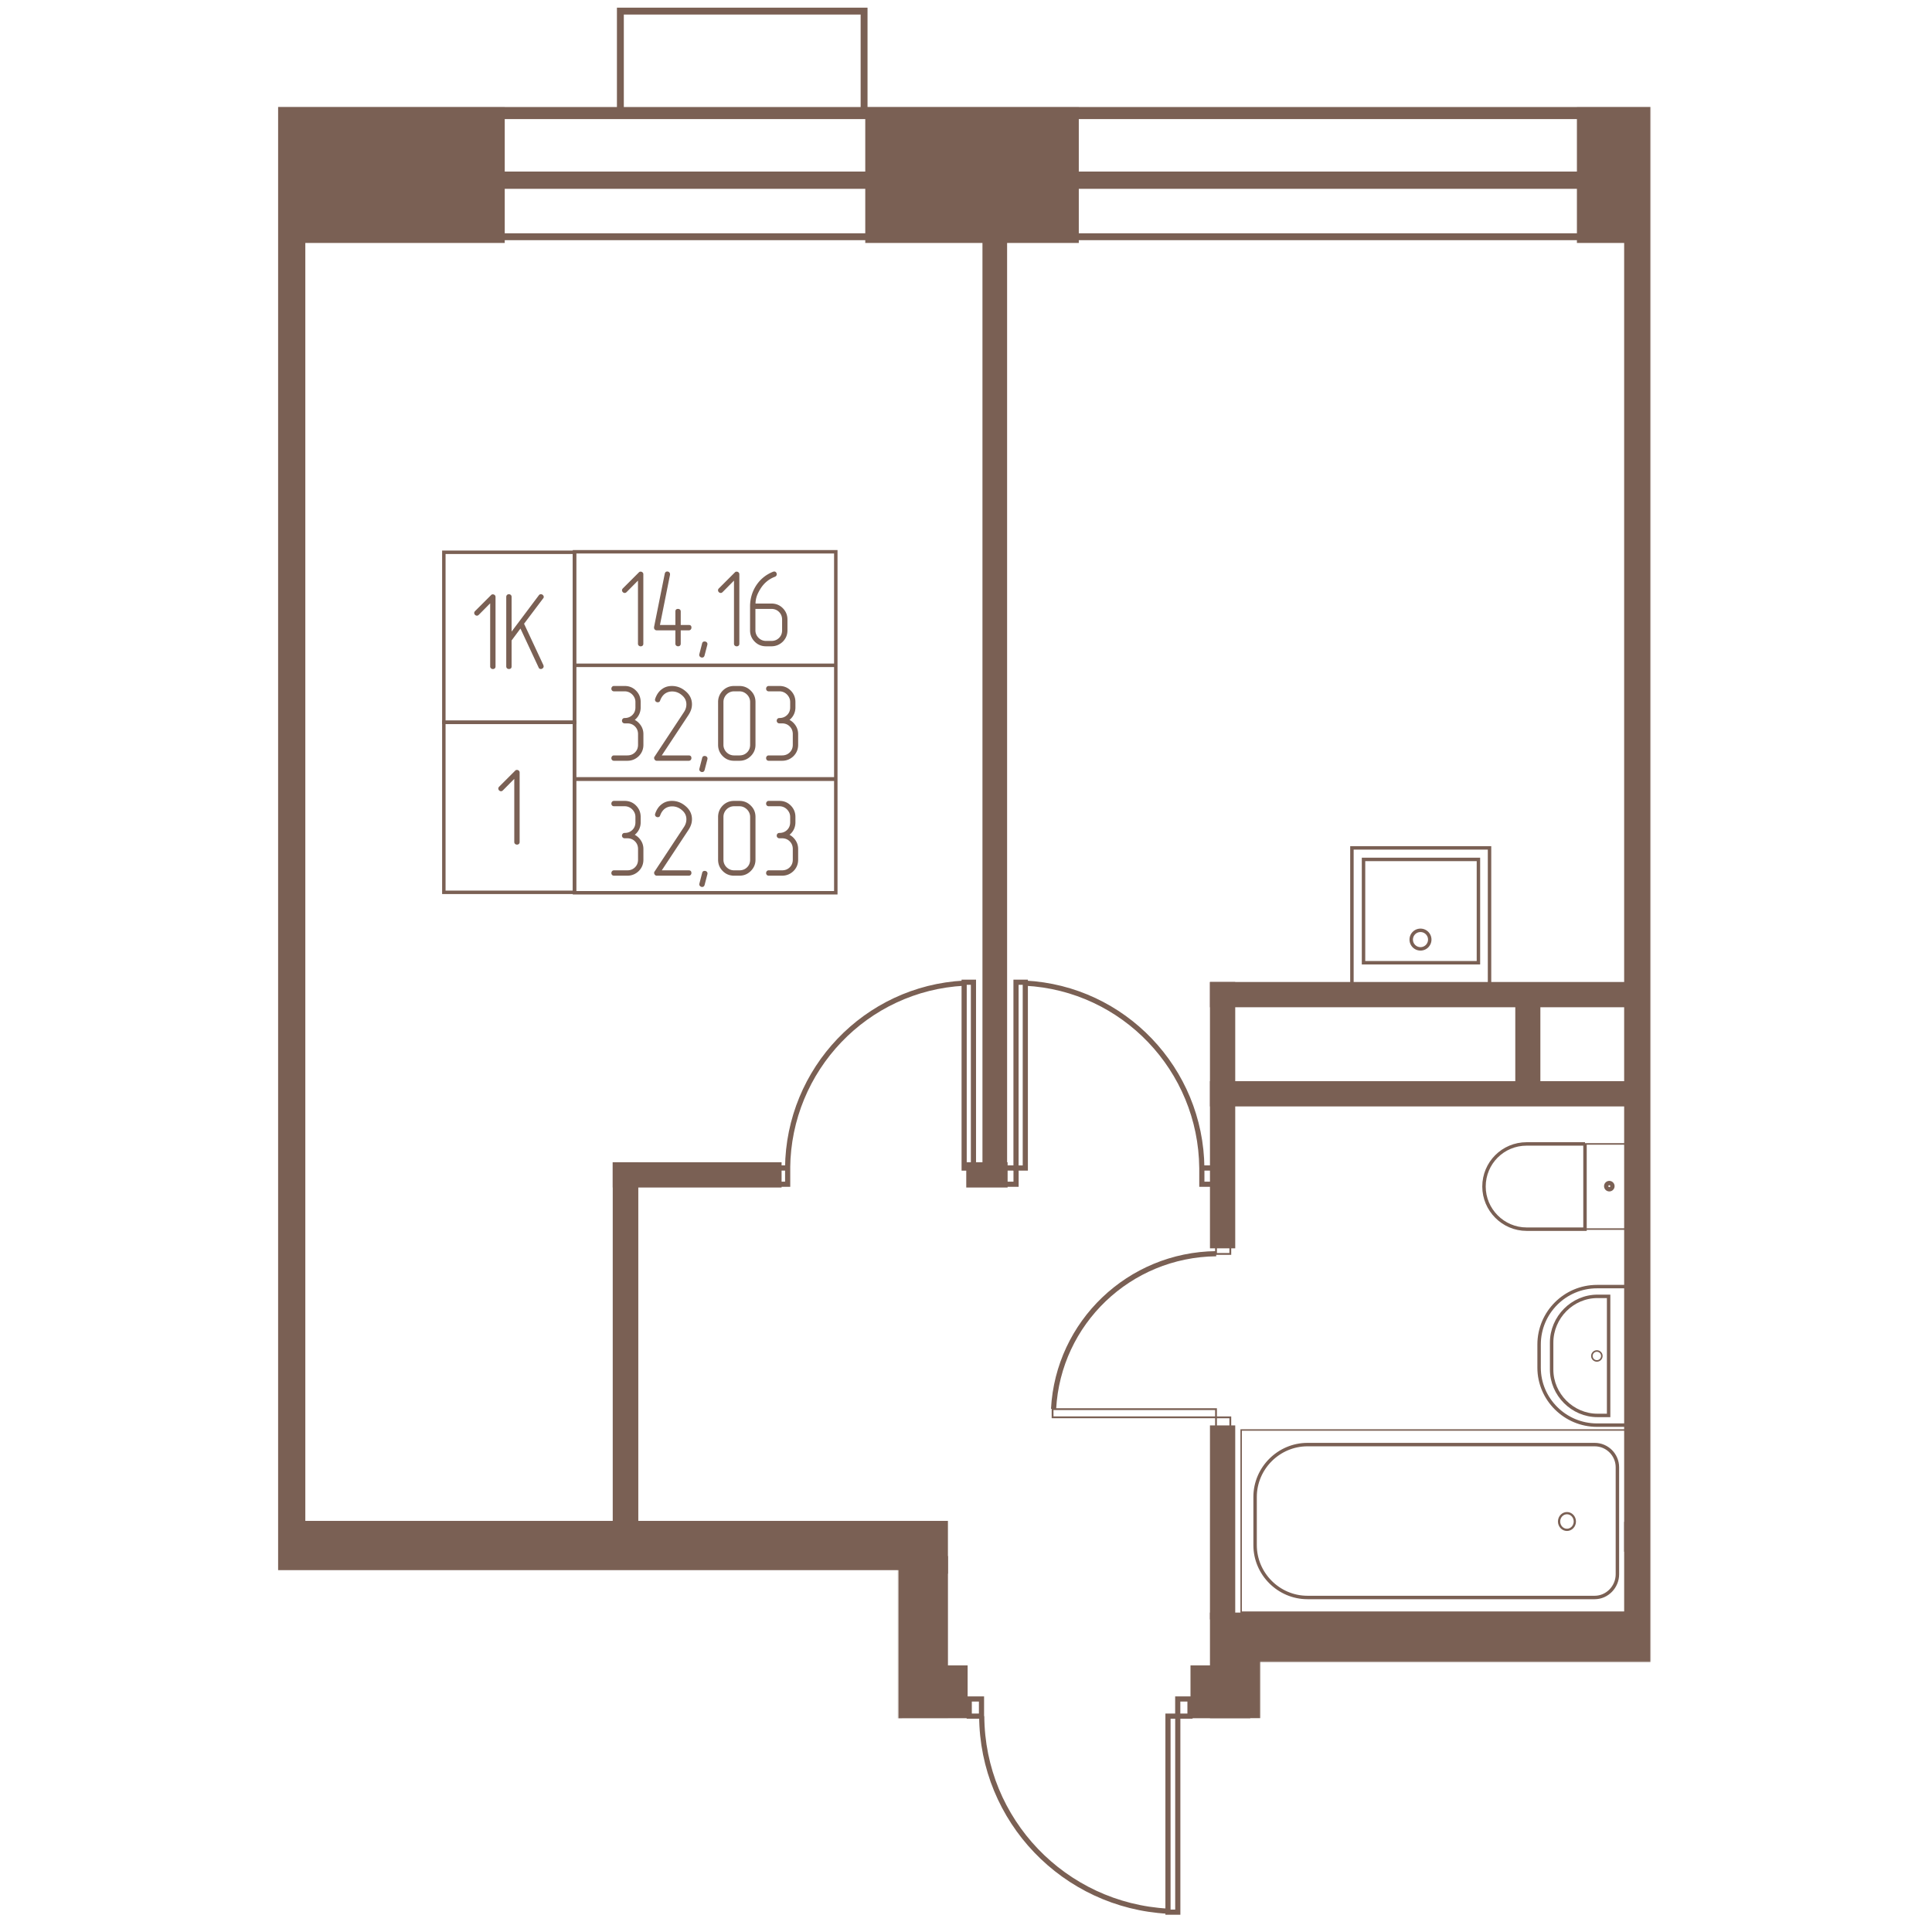 <svg   viewBox="0 0 1510 2120" fill="none" xmlns="http://www.w3.org/2000/svg" width="200" height="200"><mask id="a" style="mask-type:luminance" maskUnits="userSpaceOnUse" x="0" y="0" width="1507" height="2111"><path d="M1506.39 0H0v2110.88h1506.39V0z" fill="#fff"/></mask><g mask="url(#a)"><mask id="b" style="mask-type:luminance" maskUnits="userSpaceOnUse" x="0" y="0" width="1507" height="2111"><path d="M1077.81 2110.88H680.748v-387.91H0V0h1506.39v1823.63h-428.58v287.25z" fill="#fff"/></mask><g mask="url(#b)"><path d="M681.018 1861.25H-654.297v20.17H681.018v-20.17zM731.389 1672.66H25.937v50.39H731.39v-50.39z" fill="#7A6054" stroke="#7A6054" stroke-width="7.56"/><path d="M26.251 187.109h-48.595V1871.37h48.595V187.109z" fill="#7A6054" stroke="#7A6054" stroke-width="7.56"/><path d="M245.073 121.484H-20.82v141.334h265.893V121.484zM753.014 1831.25h-21.412v50.38h21.412v-50.38zM731.418 1711.25h-50.637v170.42h50.637v-170.42zM1481.19 1773.28H1076.8v50.39h404.39v-50.39zM1046.65 1567.89h-20.17v205.35h20.17v-205.35z" fill="#7A6054" stroke="#7A6054" stroke-width="7.56"/><path d="M1078.34 1773.28h-51.86v108.29h51.86v-108.29z" fill="#7A6054" stroke="#7A6054" stroke-width="7.56"/><path d="M1063.18 1831.25h-58.06v50.4h58.06v-50.4zM1531.36 1673.67h-50.38v207.87h50.38v-207.87z" fill="#7A6054" stroke="#7A6054" stroke-width="7.56"/><path d="M1802.41 1861.25H1076.8v19.34h725.61v-19.34zM1531.61 262.812h-50.63V1698.92h50.63V262.812zM796.323 262.812h-19.487V1279.4h19.487V262.812z" fill="#7A6054" stroke="#7A6054" stroke-width="7.56"/><path d="M796.864 1279.14h-37.802v20.16h37.802v-20.16zM1046.65 1081.33h-20.17v284.7h20.17v-284.7z" fill="#7A6054" stroke="#7A6054" stroke-width="7.56"/><path d="M1481.25 1081.33h-454.77v20.16h454.77v-20.16zM1481.25 1190.16h-454.77v20.15h454.77v-20.15z" fill="#7A6054" stroke="#7A6054" stroke-width="7.56"/><path d="M1381.48 1106.25h-19.96v95.78h19.96v-95.78zM1729.6 121.484h-300.46v141.334h300.46V121.484zM874.991 121.484H648.242v141.334h226.749V121.484z" fill="#7A6054" stroke="#7A6054" stroke-width="7.56"/><path d="M1485.2 1769.05v-199.91h-428.26v199.91h428.26z" stroke="#7A6054" stroke-width="1.61"/><path d="M1469.79 1610.07v117.44c0 13.72-11.18 25.42-24.91 25.42h-315.2c-31.53 0-57.45-25.93-57.45-57.45v-52.87c0-31.53 25.92-57.45 57.45-57.45h315.2c13.73 0 24.91 11.18 24.91 24.91z" stroke="#7A6054" stroke-width="3.78"/><path d="M1405.78 1669.55c0 5.07 3.88 9.17 8.66 9.17 4.77 0 8.65-4.1 8.65-9.17 0-5.06-3.88-9.16-8.65-9.16-4.78 0-8.66 4.1-8.66 9.16z" stroke="#7A6054" stroke-width="2.46"/><path d="M1485.04 1563.81V1411.8h-37.62c-35.09 0-63.55 28.47-63.55 63.55v25.42c0 34.57 28.47 63.04 63.55 63.04h37.62z" stroke="#7A6054" stroke-width="3.78"/><path d="M1460.15 1553.16V1422.5h-12.2c-27.46 0-50.33 22.88-50.33 50.84v29.49c0 27.45 22.87 50.33 50.33 50.33h12.2z" stroke="#7A6054" stroke-width="3.78"/><path d="M1441.8 1487.91c0-3 2.44-5.44 5.45-5.44 3.01 0 5.45 2.44 5.45 5.44a5.45 5.45 0 1 1-10.9 0z" stroke="#7A6054" stroke-width="1.7"/><path d="M1485.2 1255.24v93.43h-50.97v-93.43h50.97z" stroke="#7A6054" stroke-width="1.69"/><path d="M1434.23 1255.23v93.55h-64.06c-25.93 0-46.77-21.35-46.77-46.77 0-25.93 20.84-46.77 46.77-46.77l64.06-.01z" stroke="#7A6054" stroke-width="3.78"/><path d="M1457.5 1301.58c0-1.89 1.53-3.42 3.42-3.42s3.42 1.53 3.42 3.42-1.53 3.42-3.42 3.42-3.42-1.53-3.42-3.42z" stroke="#7A6054" stroke-width="4.74"/><path d="M1317.29 943.047h-126.08v113.373h126.08V943.047z" stroke="#7A6054" stroke-width="3.78"/><path d="M1329.47 930.391h-150.99v150.999h150.99V930.391z" stroke="#7A6054" stroke-width="3.78"/><path d="M1253.72 1041.19c5.61 0 10.16-4.55 10.16-10.17 0-5.61-4.55-10.16-10.16-10.16s-10.17 4.55-10.17 10.16c0 5.62 4.56 10.17 10.17 10.17zM1253.71 1073.21a4.065 4.065 0 1 0 0 0z" stroke="#7A6054" stroke-width="3.78"/><path d="M548.863 1279.14h-177.73v20.16h177.73v-20.16z" fill="#7A6054" stroke="#7A6054" stroke-width="7.56"/><path d="M391.634 1279.14h-20.501v406.2h20.501v-406.2z" fill="#7A6054" stroke="#7A6054" stroke-width="7.56"/><path d="M820.082 1077.81h-10.199v203.88h10.199v-203.88z" stroke="#7A6054" stroke-width="5.67"/><path d="M809.932 1281.64h-12.744v17.84h12.744v-17.84zM1026.53 1281.64h-12.74v17.84h12.74v-17.84zM1013.78 1281.68c-1.02-108.29-85.923-197.26-193.702-202.85M763.168 1077.81h-10.199v203.88h10.199v-203.88z" stroke="#7A6054" stroke-width="5.67"/><path d="M775.871 1281.64h-12.746v17.84h12.746v-17.84zM559.309 1281.64h-12.747v17.84h12.747v-17.84zM559.258 1281.68c1.018-108.29 85.92-197.26 193.699-202.85" stroke="#7A6054" stroke-width="5.67"/><path d="M850 1546.27v8.96h179.34v-8.96H850zM1029.34 1555.27v11.21h15.69v-11.21h-15.69zM1029.34 1364.73v11.21h15.69v-11.21h-15.69z" stroke="#7A6054" stroke-width="2"/><path d="M1029.54 1375.7c-95.577 1.02-173.362 75.75-178.446 170.32M987.396 1883.12h-10.755v215.13h10.755v-215.13zM1000.79 1864.3h-13.446v18.82h13.446v-18.82zM772.002 1864.3h-13.447v18.82h13.447v-18.82zM772.266 1883.12c.509 114.4 90.495 207.94 204.377 214.04" stroke="#7A6054" stroke-width="5.67"/><path d="M643.164 121.498V12.188H375.742v109.31" stroke="#7A6054" stroke-width="7.56"/><path d="M3861.82 124.062h-9745.53V4104.84h9745.53V124.062z" stroke="#7A6054" stroke-width="13.23"/><path d="M3824.19 197.734h-9699.78V4034.63h9699.78V197.734z" stroke="#7A6054" stroke-width="18.9"/><path d="M3824.21 259.766h-9712.49V3963.46h9712.49V259.766z" stroke="#7A6054" stroke-width="7.56"/><path d="M325.398 606.016H182.031v186.581h143.367V606.016z" stroke="#7A6054" stroke-width="3.78"/><path d="M325.398 792.578H182.031V979.16h143.367V792.578z" stroke="#7A6054" stroke-width="3.78"/><path d="M612.128 730.078H325.391v124.556h286.737V730.078zM612.128 605.469H325.391v124.556h286.737V605.469zM612.128 855.078H325.391v124.556h286.737V855.078z" stroke="#7A6054" stroke-width="3.78"/><path d="M400.938 706.347v-76.201c0-.877-.304-1.579-.899-2.097a3.102 3.102 0 0 0-2.102-.783c-.8 0-1.438.282-1.921.843l-17.518 17.518c-.642.637-.959 1.318-.959 2.041 0 .796.3 1.503.899 2.098.599.599 1.301.898 2.097.898.723 0 1.404-.316 2.042-.958l12.48-12.596v69.237c0 .881.3 1.579.899 2.101a3.117 3.117 0 0 0 2.101.779c.796 0 1.477-.239 2.042-.719.561-.479.839-1.202.839-2.161zM441.975 685.788v-14.757c0-.959-.3-1.683-.899-2.162-.599-.479-1.258-.719-1.982-.719-1.999 0-2.996.959-2.996 2.881v14.757h-16.923l11.038-55.079v-.719c0-.801-.299-1.481-.899-2.042a2.98 2.98 0 0 0-2.101-.839c-1.438 0-2.358.796-2.761 2.401l-11.757 58.555v.723c0 .796.278 1.477.839 2.037a2.766 2.766 0 0 0 2.042.844h20.518v14.637c0 .882.3 1.579.899 2.102a3.118 3.118 0 0 0 2.097.778c.8 0 1.481-.239 2.041-.719.561-.479.839-1.202.839-2.161v-14.637h8.881c.882 0 1.58-.304 2.098-.899a3.102 3.102 0 0 0 .783-2.102c0-1.921-.959-2.88-2.881-2.88h-8.876zM471.147 707.621l-3.001 11.522c-.402 1.601-1.318 2.401-2.76 2.401-.801 0-1.52-.278-2.162-.839-.637-.561-.958-1.241-.958-2.041 0-.317.042-.6.119-.839l3.001-11.642c.316-1.519 1.241-2.277 2.76-2.277.882 0 1.622.261 2.217.779.6.522.899 1.181.899 1.982 0 .402-.038.718-.115.954zM506.289 706.347v-76.201c0-.877-.304-1.579-.898-2.097a3.105 3.105 0 0 0-2.102-.783c-.8 0-1.438.282-1.922.843l-17.518 17.518c-.642.637-.958 1.318-.958 2.041 0 .796.299 1.503.898 2.098.6.599 1.302.898 2.098.898.723 0 1.403-.316 2.041-.958l12.481-12.596v69.237c0 .881.299 1.579.898 2.101.6.518 1.302.779 2.102.779.796 0 1.476-.239 2.041-.719.561-.479.839-1.202.839-2.161zM523.928 668.146h17.522c3.36 0 6.159 1.117 8.397 3.36 2.243 2.238 3.36 5.037 3.36 8.397v11.761c0 3.36-1.117 6.138-3.36 8.338-2.238 2.2-5.037 3.3-8.397 3.3h-5.881c-1.601 0-3.099-.3-4.502-.899a11.744 11.744 0 0 1-3.72-2.521 11.664 11.664 0 0 1-2.516-3.719c-.6-1.4-.903-2.898-.903-4.499v-23.518zm-5.877-2.641v26.164c0 4.879 1.721 9.035 5.158 12.48 3.359 3.36 7.481 5.037 12.36 5.037h5.881c4.802 0 8.958-1.677 12.48-5.037 3.441-3.441 5.158-7.601 5.158-12.48v-11.762c0-4.96-1.721-9.159-5.158-12.596-3.36-3.36-7.52-5.042-12.48-5.042h-17.403c0-2.636.48-5.401 1.438-8.281.959-2.56 2.243-5.119 3.84-7.679 3.92-6.402 9.279-10.879 16.08-13.439 1.279-.565 1.921-1.481 1.921-2.765 0-.796-.257-1.498-.779-2.097-.518-.599-1.181-.899-1.981-.899-.317 0-.719.082-1.199.24-8.162 3.283-14.522 8.56-19.08 15.84-4.16 6.801-6.236 14.236-6.236 22.316zM391.535 789.932c2.08-1.682 3.681-3.703 4.802-6.061 1.117-2.362 1.678-4.9 1.678-7.622v-5.877c0-4.96-1.721-9.163-5.158-12.6-3.359-3.36-7.481-5.038-12.36-5.038H368.74c-.882 0-1.58.3-2.102.899a3.094 3.094 0 0 0-.779 2.097c0 .801.257 1.481.779 2.042.522.561 1.22.839 2.102.839h11.757c1.601 0 3.099.304 4.502.903 1.4.599 2.637 1.438 3.72 2.517a12.559 12.559 0 0 1 2.576 3.719c.642 1.404.959 2.94.959 4.622v5.877c0 3.359-1.117 6.141-3.355 8.341-2.243 2.2-5.042 3.3-8.402 3.3-.959 0-1.699.304-2.217.899a3.1 3.1 0 0 0-.783 2.101c0 .801.278 1.477.843 2.042.56.561 1.275.839 2.157.839h2.88c3.36 0 6.159 1.117 8.398 3.36 2.242 2.238 3.359 5.037 3.359 8.397v11.761c0 3.36-1.117 6.138-3.359 8.338-2.239 2.2-5.038 3.3-8.398 3.3H368.74c-.882 0-1.58.303-2.102.898a3.1 3.1 0 0 0-.779 2.102c0 .8.257 1.481.779 2.041.522.561 1.22.839 2.102.839h14.637c4.802 0 8.963-1.678 12.481-5.037 3.441-3.441 5.157-7.601 5.157-12.481v-11.761c0-3.36-.882-6.416-2.636-9.181-1.764-2.76-4.045-4.896-6.844-6.415zM450.698 834.812c.959 0 1.7-.3 2.222-.899.518-.599.779-1.259.779-1.982 0-1.999-.998-3-3.001-3h-29.519l29.16-44.157c1.361-2.084 2.362-4.083 3-6 .638-1.922.959-3.878.959-5.877 0-5.679-2.32-10.481-6.964-14.402-4.477-3.839-9.48-5.761-14.997-5.761-4.16 0-7.721 1.079-10.683 3.24-3.441 2.32-5.996 5.881-7.678 10.683-.158.48-.24.839-.24 1.079 0 .881.3 1.579.899 2.101.599.518 1.34.779 2.217.779a2.75 2.75 0 0 0 1.562-.479c.48-.317.801-.796.959-1.438 1.28-3.441 3.12-5.997 5.517-7.679 2.243-1.519 4.802-2.277 7.678-2.277 4.002 0 7.602 1.404 10.803 4.199 3.197 2.722 4.802 6.039 4.802 9.964 0 3.039-.92 5.919-2.765 8.637l-32.155 48.723c-.321.317-.48.796-.48 1.438 0 .796.279 1.52.839 2.157.561.638 1.242.959 2.042.959h35.036l.008-.008zM471.225 833.246l-3.001 11.522c-.402 1.601-1.318 2.401-2.76 2.401-.801 0-1.52-.278-2.162-.839-.637-.561-.958-1.241-.958-2.041 0-.317.043-.6.12-.839l3-11.642c.317-1.519 1.241-2.277 2.76-2.277.882 0 1.623.261 2.217.779.6.522.899 1.181.899 1.982 0 .402-.038.718-.115.954zM524.005 817.289v-46.917c0-4.96-1.72-9.12-5.157-12.48-3.441-3.441-7.601-5.158-12.481-5.158h-5.88c-4.88 0-9.04 1.721-12.481 5.158-3.359 3.518-5.037 7.678-5.037 12.48v46.917c0 4.88 1.72 9.035 5.157 12.481 3.36 3.359 7.481 5.037 12.361 5.037h5.88c4.88 0 9.04-1.72 12.481-5.157 3.441-3.441 5.157-7.559 5.157-12.361zm-5.88 0c0 3.36-1.118 6.138-3.36 8.338-2.239 2.2-5.038 3.3-8.398 3.3h-5.88c-1.601 0-3.099-.3-4.503-.899a11.751 11.751 0 0 1-3.719-2.521 11.65 11.65 0 0 1-2.517-3.719 11.313 11.313 0 0 1-.903-4.499v-46.917c0-1.682.304-3.218.903-4.622a11.783 11.783 0 0 1 2.517-3.719 11.674 11.674 0 0 1 3.719-2.517 11.346 11.346 0 0 1 4.503-.903h5.88c1.678 0 3.219.321 4.618.959 1.4.642 2.641 1.502 3.72 2.58a11.744 11.744 0 0 1 2.521 3.72c.599 1.403.899 2.897.899 4.502v46.917zM561.34 789.932c2.08-1.682 3.68-3.703 4.802-6.061 1.117-2.362 1.678-4.9 1.678-7.622v-5.877c0-4.96-1.721-9.163-5.158-12.6-3.36-3.36-7.481-5.038-12.36-5.038h-11.758c-.881 0-1.579.3-2.101.899a3.094 3.094 0 0 0-.779 2.097c0 .801.257 1.481.779 2.042.522.561 1.22.839 2.101.839h11.758c1.6 0 3.098.304 4.502.903 1.4.599 2.637 1.438 3.719 2.517a12.58 12.58 0 0 1 2.577 3.719c.642 1.404.959 2.94.959 4.622v5.877c0 3.359-1.117 6.141-3.356 8.341-2.242 2.2-5.042 3.3-8.401 3.3-.959 0-1.7.304-2.217.899a3.097 3.097 0 0 0-.784 2.101c0 .801.279 1.477.843 2.042.561.561 1.276.839 2.158.839h2.88c3.36 0 6.159 1.117 8.397 3.36 2.243 2.238 3.36 5.037 3.36 8.397v11.761c0 3.36-1.117 6.138-3.36 8.338-2.238 2.2-5.037 3.3-8.397 3.3h-14.638c-.881 0-1.579.303-2.101.898a3.1 3.1 0 0 0-.779 2.102c0 .8.257 1.481.779 2.041.522.561 1.22.839 2.101.839h14.638c4.802 0 8.962-1.678 12.48-5.037 3.442-3.441 5.158-7.601 5.158-12.481v-11.761c0-3.36-.882-6.416-2.637-9.181-1.763-2.76-4.044-4.896-6.843-6.415zM391.535 916.025c2.08-1.682 3.681-3.702 4.802-6.06 1.117-2.363 1.678-4.901 1.678-7.623v-5.876c0-4.961-1.721-9.164-5.158-12.6-3.359-3.36-7.481-5.038-12.36-5.038H368.74c-.882 0-1.58.3-2.102.899a3.094 3.094 0 0 0-.779 2.097c0 .8.257 1.481.779 2.042.522.56 1.22.839 2.102.839h11.757c1.601 0 3.099.303 4.502.903 1.4.599 2.637 1.438 3.72 2.516a12.576 12.576 0 0 1 2.576 3.72c.642 1.403.959 2.94.959 4.622v5.876c0 3.36-1.117 6.142-3.355 8.342-2.243 2.2-5.042 3.3-8.402 3.3-.959 0-1.699.304-2.217.899a3.1 3.1 0 0 0-.783 2.101c0 .8.278 1.477.843 2.042.56.56 1.275.839 2.157.839h2.88c3.36 0 6.159 1.117 8.398 3.359 2.242 2.239 3.359 5.038 3.359 8.398v11.761c0 3.36-1.117 6.138-3.359 8.337-2.239 2.2-5.038 3.3-8.398 3.3H368.74c-.882 0-1.58.304-2.102.899a3.098 3.098 0 0 0-.779 2.102c0 .8.257 1.48.779 2.041.522.561 1.22.839 2.102.839h14.637c4.802 0 8.963-1.678 12.481-5.038 3.441-3.441 5.157-7.601 5.157-12.48v-11.761c0-3.36-.882-6.416-2.636-9.181-1.764-2.761-4.045-4.896-6.844-6.416zM450.698 960.905c.959 0 1.7-.299 2.222-.899.518-.599.779-1.258.779-1.981 0-1.999-.998-3-3.001-3h-29.519l29.16-44.157c1.361-2.084 2.362-4.083 3-6.001.638-1.921.959-3.877.959-5.876 0-5.679-2.32-10.482-6.964-14.402-4.477-3.839-9.48-5.761-14.997-5.761-4.16 0-7.721 1.079-10.683 3.24-3.441 2.32-5.996 5.881-7.678 10.683-.158.479-.24.839-.24 1.078 0 .882.3 1.58.899 2.102.599.518 1.34.779 2.217.779.561 0 1.083-.159 1.562-.48.48-.316.801-.796.959-1.438 1.28-3.441 3.12-5.996 5.517-7.678 2.243-1.519 4.802-2.277 7.678-2.277 4.002 0 7.602 1.404 10.803 4.199 3.197 2.722 4.802 6.039 4.802 9.964 0 3.038-.92 5.919-2.765 8.637l-32.155 48.723c-.321.317-.48.796-.48 1.438 0 .796.279 1.519.839 2.157.561.638 1.242.959 2.042.959h35.036l.008-.009zM471.225 959.34l-3.001 11.522c-.402 1.6-1.318 2.401-2.76 2.401-.801 0-1.52-.278-2.162-.839-.637-.561-.958-1.241-.958-2.042 0-.316.043-.599.12-.839l3-11.641c.317-1.519 1.241-2.277 2.76-2.277.882 0 1.623.261 2.217.779.6.522.899 1.181.899 1.982 0 .402-.038.719-.115.954zM524.005 943.383v-46.917c0-4.961-1.72-9.121-5.157-12.48-3.441-3.442-7.601-5.158-12.481-5.158h-5.88c-4.88 0-9.04 1.721-12.481 5.158-3.359 3.518-5.037 7.678-5.037 12.48v46.917c0 4.879 1.72 9.035 5.157 12.48 3.36 3.36 7.481 5.038 12.361 5.038h5.88c4.88 0 9.04-1.721 12.481-5.157 3.441-3.441 5.157-7.559 5.157-12.361zm-5.88 0c0 3.36-1.118 6.138-3.36 8.337-2.239 2.2-5.038 3.3-8.398 3.3h-5.88c-1.601 0-3.099-.299-4.503-.899a11.765 11.765 0 0 1-3.719-2.52 11.644 11.644 0 0 1-2.517-3.72 11.304 11.304 0 0 1-.903-4.498v-46.917c0-1.682.304-3.219.903-4.622a11.799 11.799 0 0 1 2.517-3.72 11.654 11.654 0 0 1 3.719-2.516c1.404-.6 2.902-.903 4.503-.903h5.88c1.678 0 3.219.321 4.618.958 1.4.642 2.641 1.503 3.72 2.581a11.751 11.751 0 0 1 2.521 3.719c.599 1.404.899 2.898.899 4.503v46.917zM561.34 916.025c2.08-1.682 3.68-3.702 4.802-6.06 1.117-2.363 1.678-4.901 1.678-7.623v-5.876c0-4.961-1.721-9.164-5.158-12.6-3.36-3.36-7.481-5.038-12.36-5.038h-11.758c-.881 0-1.579.3-2.101.899a3.094 3.094 0 0 0-.779 2.097c0 .8.257 1.481.779 2.042.522.56 1.22.839 2.101.839h11.758c1.6 0 3.098.303 4.502.903 1.4.599 2.637 1.438 3.719 2.516a12.598 12.598 0 0 1 2.577 3.72c.642 1.403.959 2.94.959 4.622v5.876c0 3.36-1.117 6.142-3.356 8.342-2.242 2.2-5.042 3.3-8.401 3.3-.959 0-1.7.304-2.217.899a3.097 3.097 0 0 0-.784 2.101c0 .8.279 1.477.843 2.042.561.56 1.276.839 2.158.839h2.88c3.36 0 6.159 1.117 8.397 3.359 2.243 2.239 3.36 5.038 3.36 8.398v11.761c0 3.36-1.117 6.138-3.36 8.337-2.238 2.2-5.037 3.3-8.397 3.3h-14.638c-.881 0-1.579.304-2.101.899a3.098 3.098 0 0 0-.779 2.102c0 .8.257 1.48.779 2.041.522.561 1.22.839 2.101.839h14.638c4.802 0 8.962-1.678 12.48-5.038 3.442-3.441 5.158-7.601 5.158-12.48v-11.761c0-3.36-.882-6.416-2.637-9.181-1.763-2.761-4.044-4.896-6.843-6.416zM238.75 731.268v-76.201c0-.877-.304-1.579-.899-2.097a3.1 3.1 0 0 0-2.101-.782c-.8 0-1.438.281-1.922.842l-17.518 17.518c-.642.637-.958 1.318-.958 2.041 0 .796.299 1.502.898 2.097.6.6 1.301.899 2.098.899.723 0 1.403-.317 2.041-.959l12.481-12.596v69.238c0 .881.299 1.579.898 2.101a3.12 3.12 0 0 0 2.102.779c.796 0 1.476-.24 2.041-.719.561-.479.839-1.203.839-2.161zM256.384 702.788l9.72-13.08 19.919 42.718c.402 1.117 1.241 1.678 2.521 1.678.723 0 1.404-.278 2.042-.839.637-.56.958-1.202.958-1.921 0-.321-.081-.801-.244-1.439l-21.237-45.479 20.878-27.717c.479-.479.723-1.04.723-1.682 0-.796-.321-1.498-.959-2.097-.642-.599-1.361-.899-2.161-.899-.959 0-1.721.403-2.277 1.199l-29.883 39.838v-38.041c0-.958-.299-1.695-.899-2.217a3.094 3.094 0 0 0-2.097-.779c-.8 0-1.481.278-2.041.839-.561.561-.839 1.28-.839 2.157v76.201c0 .882.278 1.579.839 2.101.56.518 1.241.779 2.041.779 1.999 0 2.996-.958 2.996-2.88v-28.44zM265.196 923.925v-76.201c0-.877-.304-1.579-.899-2.097a3.102 3.102 0 0 0-2.102-.783c-.8 0-1.438.282-1.921.843l-17.518 17.518c-.642.638-.959 1.318-.959 2.041 0 .797.299 1.503.899 2.098.599.599 1.301.898 2.097.898.723 0 1.404-.316 2.041-.958l12.481-12.596v69.237c0 .882.299 1.579.899 2.101a3.117 3.117 0 0 0 2.101.779c.796 0 1.477-.239 2.042-.719.56-.479.839-1.202.839-2.161z" fill="#7A6054"/></g></g></svg>